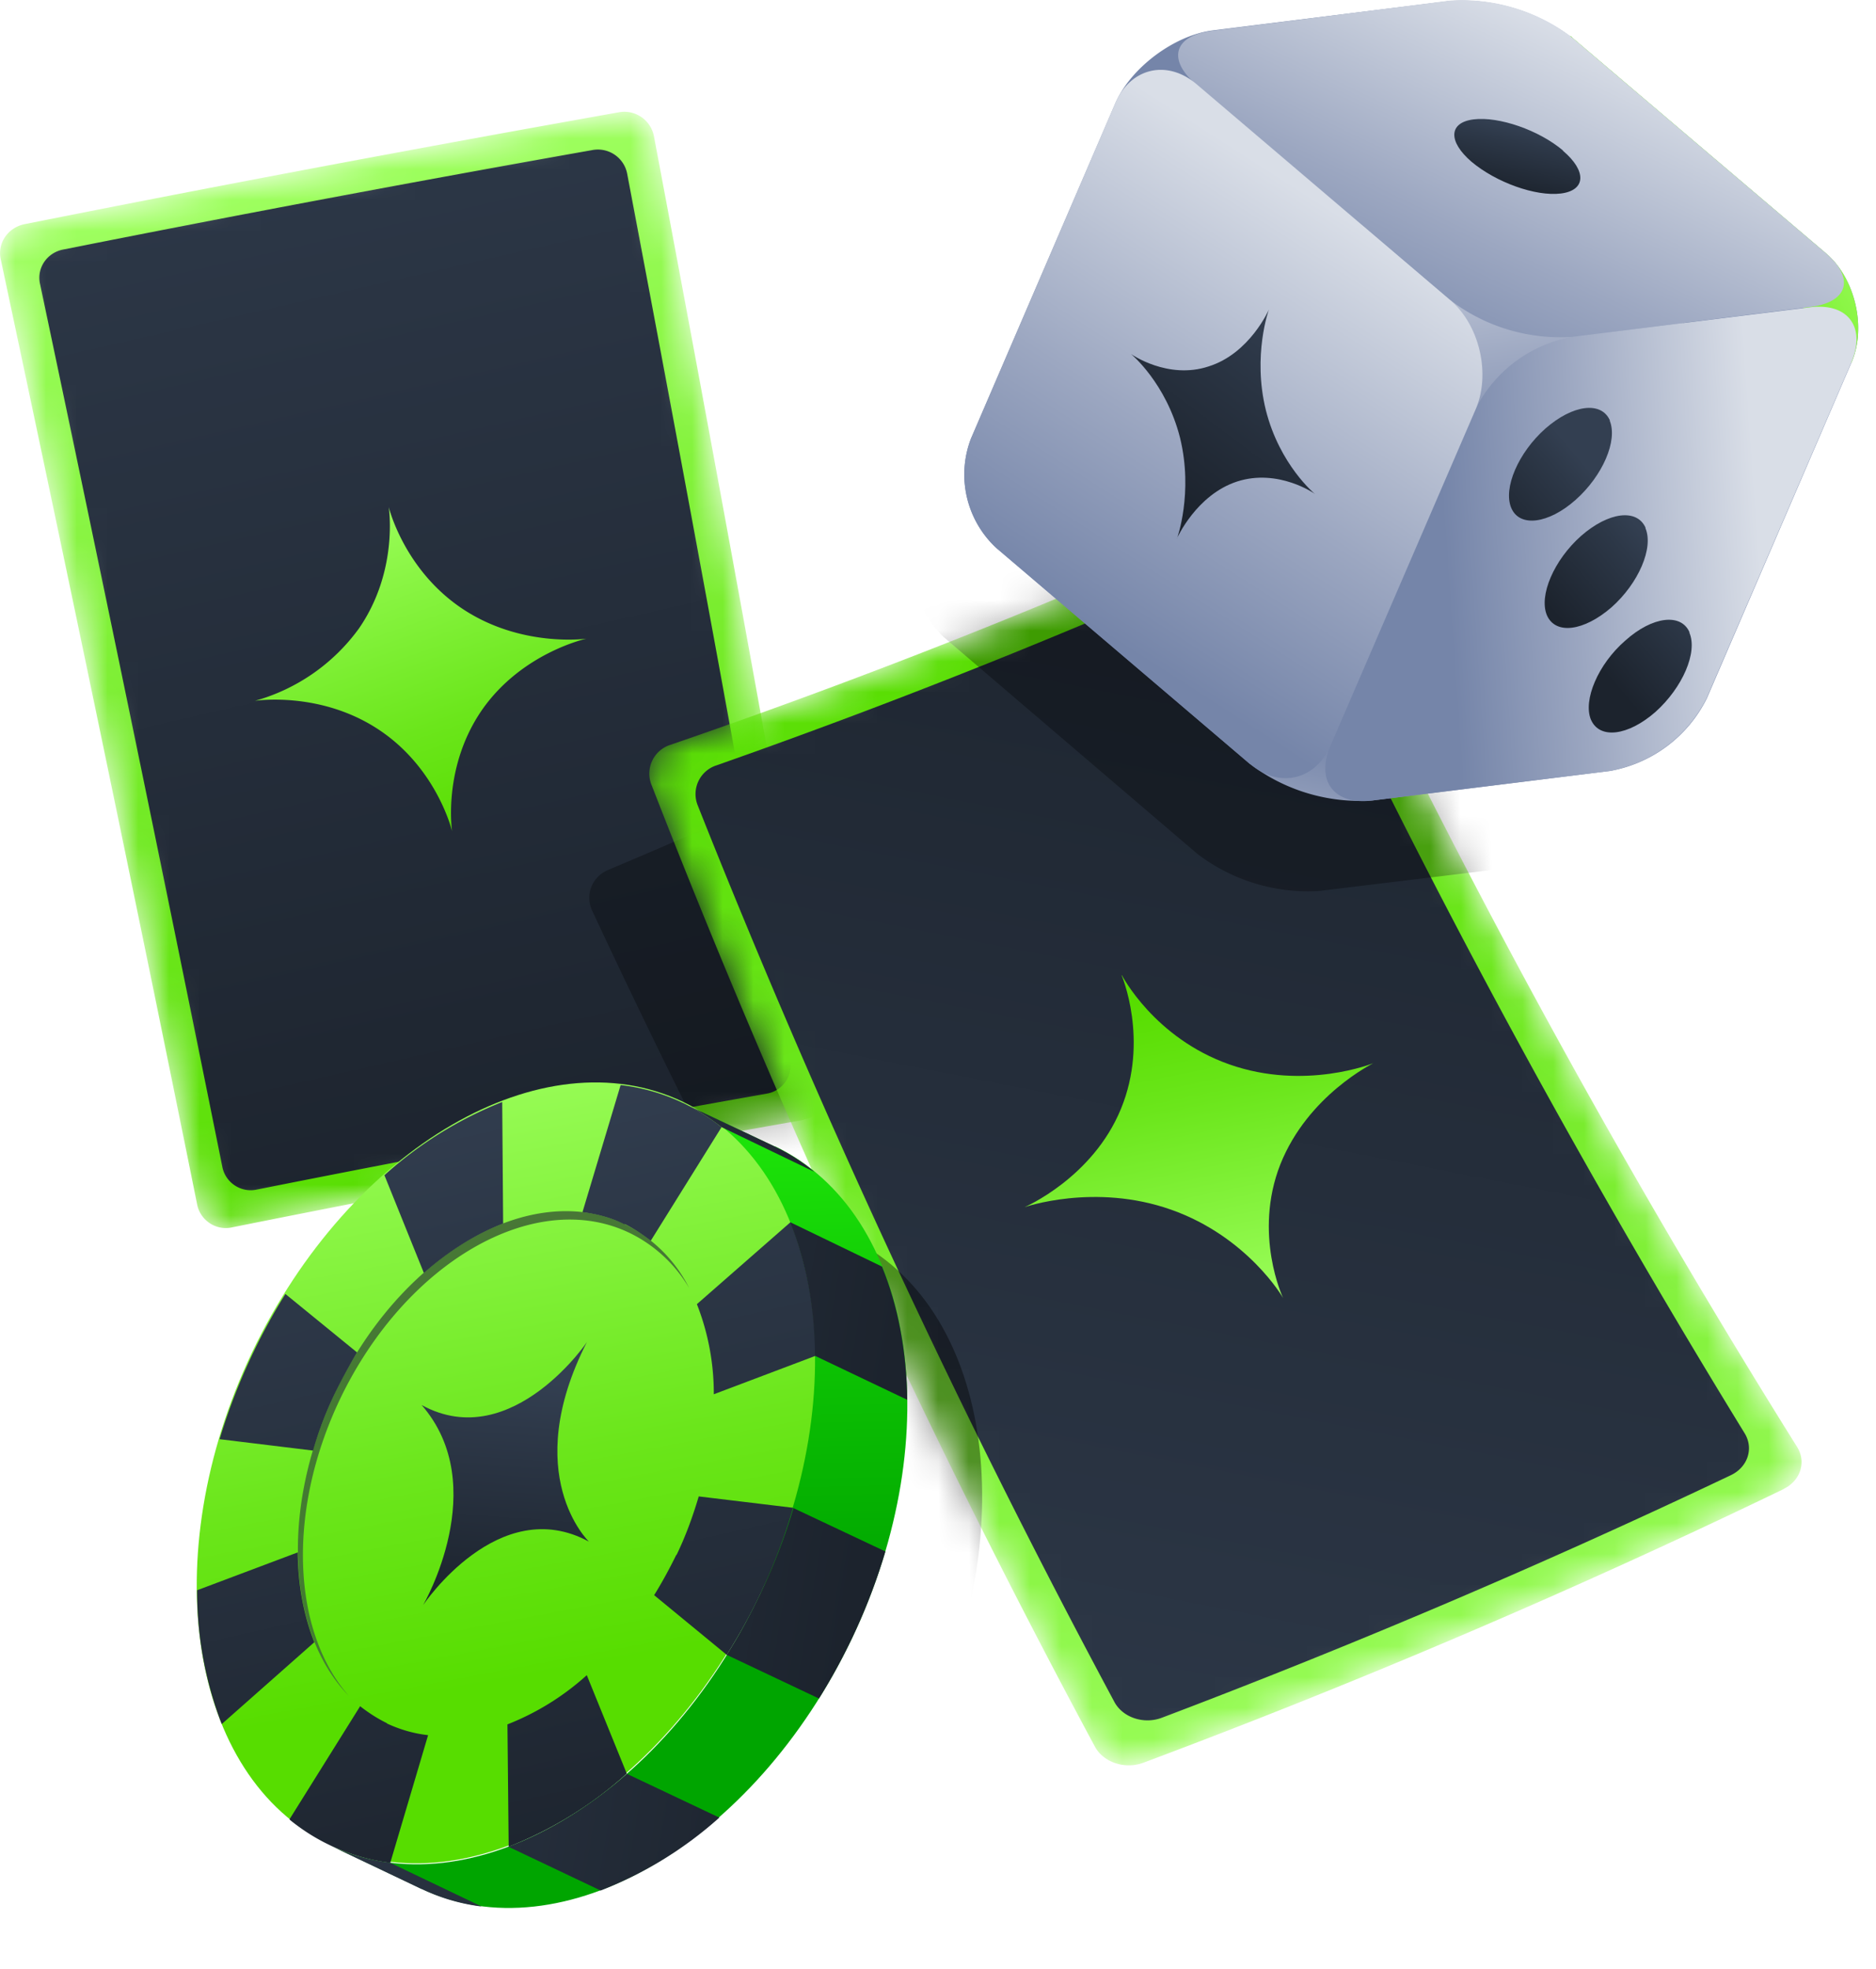 <svg xmlns="http://www.w3.org/2000/svg" viewBox="0 0 61 64" fill="none">
  <mask id="a" width="27" height="37" x="0" y="3" maskUnits="userSpaceOnUse" style="mask-type:luminance">
    <path fill="#fff" d="M26.14 36.4a785.95 785.95 0 0 0-18.62 3.5c-.51.1-1.01-.24-1.11-.75C4.34 28.9 2.2 18.65.02 8.41c-.1-.51.23-1 .76-1.12C7.2 6.01 13.65 4.8 20.12 3.65a.98.98 0 0 1 1.14.76 2538.5 2538.5 0 0 1 5.64 30.9c.1.5-.25.99-.76 1.08Z"/>
  </mask>
  <g mask="url(#a)">
    <path fill="url(#b)" d="M26.14 36.4a785.95 785.95 0 0 0-18.62 3.5c-.51.1-1.01-.24-1.11-.75C4.34 28.9 2.2 18.65.02 8.41c-.1-.51.23-1 .76-1.12C7.2 6.01 13.65 4.8 20.12 3.65a.98.98 0 0 1 1.14.76 2538.5 2538.5 0 0 1 5.64 30.9c.1.5-.25.99-.76 1.08Z"/>
    <path fill="url(#c)" d="M24.92 35.55a808 808 0 0 0-16.59 3.12c-.5.1-1-.23-1.1-.74C5.3 28.35 3.32 18.78 1.3 9.22c-.11-.51.23-1.01.76-1.11a830.61 830.61 0 0 1 17.19-3.23.97.97 0 0 1 1.14.75c1.82 9.6 3.6 19.22 5.3 28.84.1.5-.25 1-.77 1.08Z" style="mix-blend-mode:multiply"/>
    <path fill="url(#d)" d="M12.64 16.48s.33 2.07-.97 3.95a6.25 6.25 0 0 1-3.38 2.35s2.12-.33 4.03.94c1.9 1.26 2.38 3.3 2.38 3.3s-.32-2.07.97-3.94c1.3-1.87 3.4-2.32 3.4-2.32s-2.12.3-4.03-.97c-1.91-1.27-2.4-3.31-2.4-3.31Z"/>
    <path fill="#000" d="M57.5 50.04a247.36 247.36 0 0 1-20.2 10.24c-.58.27-1.3.07-1.6-.42a280.82 280.82 0 0 1-16.45-30.27c-.23-.51 0-1.1.54-1.32 6.42-2.7 12.6-5.65 18.54-8.83a1 1 0 0 1 1.36.4 273.27 273.27 0 0 0 18.15 28.8c.33.46.18 1.09-.35 1.39Z" opacity=".3" style="mix-blend-mode:multiply"/>
  </g>
  <mask id="e" width="38" height="42" x="21" y="16" maskUnits="userSpaceOnUse" style="mask-type:luminance">
    <path fill="#fff" d="M58 48.4a247.87 247.87 0 0 1-20.83 8.9c-.6.22-1.3-.02-1.57-.53A280.86 280.86 0 0 1 21.18 25.5a.98.98 0 0 1 .62-1.29c6.58-2.26 12.94-4.8 19.08-7.59.5-.23 1.1 0 1.33.5a273.7 273.7 0 0 0 16.23 29.92c.3.49.1 1.1-.45 1.36Z"/>
  </mask>
  <g mask="url(#e)">
    <path fill="url(#f)" d="M58 48.4a247.87 247.87 0 0 1-20.83 8.9c-.6.22-1.3-.02-1.57-.53A280.86 280.86 0 0 1 21.18 25.5a.98.98 0 0 1 .62-1.29c6.58-2.26 12.94-4.8 19.08-7.59.5-.23 1.1 0 1.33.5a273.7 273.7 0 0 0 16.23 29.92c.3.49.1 1.1-.45 1.36Z"/>
    <path fill="url(#g)" d="M56.28 47.95a246.55 246.55 0 0 1-18.49 7.88c-.59.23-1.29 0-1.56-.52a280.86 280.86 0 0 1-13.55-29.15.98.98 0 0 1 .61-1.28 217.97 217.97 0 0 0 17.03-6.8c.51-.22 1.11 0 1.34.5 4.4 9.49 9.44 18.84 15.07 28.01.3.49.1 1.1-.45 1.36Z" style="mix-blend-mode:multiply"/>
    <path fill="url(#h)" d="M36.47 31.7s.9 2.1-.02 4.34c-.92 2.25-3.14 3.2-3.14 3.2s2.28-.8 4.77.08c2.49.88 3.64 2.86 3.64 2.87 0 0-.98-2.07-.09-4.34.9-2.26 3.02-3.28 3.02-3.29 0 0-2.22.9-4.67.04-2.45-.86-3.5-2.9-3.5-2.9Z"/>
    <path fill="#000" d="M42.91 28.96a5.93 5.93 0 0 1-3.97-1.2l-8.24-7.04a3.26 3.26 0 0 1-.82-3.55L34.6 6.26a4.4 4.4 0 0 1 3.15-2.35l7.74-.95c1.23-.15 3.02.4 3.97 1.2l8.24 7.05c.95.8 1.32 2.4.82 3.55l-4.73 10.9a4.39 4.39 0 0 1-3.15 2.36l-7.74.94Z" opacity=".3" style="mix-blend-mode:multiply"/>
    <path fill="#000" d="m16.14 64.37-2.99-1.42c-4.55-2.17-5.67-9.33-2.5-16 3.18-6.66 9.44-10.3 14-8.13l2.98 1.42c4.56 2.17 5.67 9.33 2.5 16-3.17 6.65-9.44 10.3-14 8.13Z" opacity=".4" style="mix-blend-mode:multiply"/>
  </g>
  <path fill="url(#i)" d="m25.2 37.27-3-1.42s5.68 9.33 2.5 15.99c-3.16 6.65-9.42 10.29-13.97 8.14l2.97 1.41c4.56 2.17 10.82-1.47 14-8.13 3.17-6.66 2.05-13.82-2.5-16v.01Z"/>
  <path fill="url(#j)" d="M24.7 51.8c3.17-6.66 2.05-13.82-2.5-15.99-4.56-2.17-10.82 1.48-14 8.14-3.17 6.66-2.05 13.82 2.5 15.99 4.56 2.17 10.82-1.47 14-8.14Z"/>
  <path fill="url(#k)" d="M20.46 40.07c-3.08-1.47-7.28.96-9.41 5.42-1.74 3.66-1.54 7.55.29 9.63-1.98-2.03-2.25-6.06-.44-9.86 2.13-4.48 6.35-6.93 9.41-5.47a4.6 4.6 0 0 1 2.1 2.08 4.55 4.55 0 0 0-1.95-1.8Z" opacity=".6" style="mix-blend-mode:multiply"/>
  <g style="mix-blend-mode:multiply">
    <path fill="url(#l)" d="m22.65 42.4 3.05-2.67c.52 1.28.8 2.75.82 4.34l-3.31 1.25a7.95 7.95 0 0 0-.55-2.93Z"/>
    <path fill="url(#m)" d="M10.9 45.27c-.3.62-.54 1.25-.72 1.88l-3.04-.37a19.68 19.68 0 0 1 2.14-4.72l2.33 1.9c-.25.42-.49.86-.71 1.31Z"/>
    <path fill="url(#n)" d="M20.31 39.8c-.43-.22-.9-.34-1.37-.4l1.24-4.13a6.38 6.38 0 0 1 3.28 1.37l-2.3 3.69c-.26-.2-.54-.39-.84-.54h-.01Z"/>
    <path fill="url(#o)" d="M13.78 41.37 12.5 38.2a12.69 12.69 0 0 1 3.83-2.38l.03 3.95c-.88.34-1.75.88-2.57 1.6Z"/>
    <path fill="url(#p)" d="m10.22 53.38-3.01 2.66a11.92 11.92 0 0 1-.8-4.35l3.27-1.23c.01 1.07.2 2.06.54 2.92Z"/>
    <path fill="url(#q)" d="M12.58 56.02c.43.2.88.33 1.34.38l-1.23 4.15a6.41 6.41 0 0 1-3.28-1.41l2.3-3.68c.27.21.56.4.87.55Z"/>
    <path fill="url(#r)" d="M22 50.54c.3-.62.53-1.26.72-1.9l3.07.37a18.87 18.87 0 0 1-2.16 4.78l-2.36-1.94c.26-.42.5-.86.72-1.31Z"/>
    <path fill="url(#s)" d="m16.54 60.03-.04-3.98a8.44 8.44 0 0 0 2.58-1.6l1.3 3.2a12.65 12.65 0 0 1-3.85 2.38Z"/>
  </g>
  <g style="mix-blend-mode:multiply">
    <path fill="url(#t)" d="m20.18 35.27.39.06a9.77 9.77 0 0 0-.4-.06Z"/>
    <path fill="url(#u)" d="m25.7 39.73 2.98 1.44c.52 1.27.8 2.75.82 4.33l-3-1.43c-.01-1.59-.29-3.06-.81-4.34Z"/>
    <path fill="url(#v)" d="m22.2 35.85 3 1.42c.46.22.9.5 1.28.82l-3.03-1.46c-.38-.3-.8-.57-1.24-.78Z"/>
    <path fill="url(#w)" d="m13.7 61.4-2.98-1.42c.62.3 1.29.49 1.97.57l2.97 1.42a6.31 6.31 0 0 1-1.95-.57Z"/>
    <path fill="url(#x)" d="m9.88 59.49.3.2-.3-.2Z"/>
    <path fill="url(#y)" d="m19.53 61.45-2.99-1.42c1.32-.5 2.63-1.3 3.85-2.37l3 1.42a12.65 12.65 0 0 1-3.86 2.37Z"/>
    <path fill="url(#z)" d="M24.71 51.84c.45-.94.81-1.88 1.09-2.82l2.99 1.41a19.54 19.54 0 0 1-2.16 4.78l-3-1.42c.4-.61.75-1.27 1.08-1.95Z"/>
  </g>
  <path fill="url(#A)" d="M13.76 52.17s2.45-3.66 5.39-2.06c0 0-2.27-2.17-.06-6.5.14-.18-2.41 3.69-5.38 2.06 2.3 2.64.05 6.5.05 6.5Z" style="mix-blend-mode:multiply"/>
  <path fill="url(#B)" d="M44.62 26.02a5.92 5.92 0 0 1-3.98-1.19l-8.25-7.02a3.26 3.26 0 0 1-.82-3.55l4.7-10.91c.5-1.15 1.91-2.2 3.15-2.36l7.73-.96a5.92 5.92 0 0 1 3.97 1.2l8.26 7.01c.94.81 1.32 2.4.82 3.55L55.5 22.7a4.37 4.37 0 0 1-3.15 2.36l-7.73.96Z"/>
  <path fill="url(#C)" d="M49.78 17.97c-1.24.16-1.63-.63-2.58-1.44l-.38-.66c-.95-.8-2.8-3.02-2.32-4.17l.03-3.08c.5-1.14-1.68-1-.44-1.15l4.43-3.18c1.24-.15 3.45 1.7 4.4 2.51l.75 2.44c.95.81 2.36 3.07 1.87 4.22.16 1.25-2.23 4.19-3.46 4.34l-2.3.18v-.01Z"/>
  <path fill="url(#D)" d="m51.12 1.22 8.26 7.02c.94.8 1.32 2.4.82 3.55 0 0-10.03-11.38-9.08-10.58Z"/>
  <path fill="url(#E)" d="M43.27 24.22c-.5 1.15.1 1.96 1.35 1.8l7.73-.96a4.4 4.4 0 0 0 3.14-2.36l4.7-10.9c.5-1.16-.1-1.97-1.34-1.81l-7.73.96a4.4 4.4 0 0 0-3.15 2.36l-4.7 10.9Z"/>
  <path fill="url(#F)" d="M47.15 9.75a5.9 5.9 0 0 0 3.97 1.2l7.73-.97c1.24-.15 1.47-.93.53-1.74l-8.26-7.02a5.9 5.9 0 0 0-3.97-1.2L39.42 1c-1.24.15-1.48.93-.53 1.74l8.26 7.02Z"/>
  <path fill="url(#G)" d="M40.65 24.83c.94.81 2.13.53 2.62-.61l4.71-10.91c.5-1.15.13-2.75-.83-3.56L38.9 2.73c-.95-.8-2.13-.53-2.63.61l-4.7 10.92a3.26 3.26 0 0 0 .82 3.54l8.25 7.03Z"/>
  <path fill="url(#H)" d="M50.82 4.9c.78.66.75 1.29-.07 1.39-.82.1-2.1-.36-2.9-1.03-.77-.66-.75-1.28.07-1.38.82-.1 2.12.35 2.9 1.01" style="mix-blend-mode:multiply"/>
  <g style="mix-blend-mode:multiply">
    <path fill="url(#I)" d="M54.93 20.56c.28.64-.22 1.79-1.1 2.58-.89.78-1.82.9-2.1.25-.26-.63.23-1.8 1.12-2.57.88-.79 1.82-.9 2.09-.26Z"/>
    <path fill="url(#J)" d="M53.5 17.16c.28.64-.22 1.8-1.1 2.58-.9.78-1.82.9-2.1.26-.27-.64.23-1.8 1.11-2.58.89-.78 1.82-.9 2.1-.26Z"/>
  </g>
  <path fill="url(#K)" d="M52.34 13.67c.27.65-.23 1.8-1.11 2.58-.88.78-1.82.9-2.09.26-.27-.64.23-1.8 1.11-2.58.89-.78 1.82-.9 2.1-.26h-.01Z" style="mix-blend-mode:multiply"/>
  <path fill="url(#L)" d="M38.27 17.5s.63-1.42 1.96-1.85c1.34-.43 2.53.4 2.53.41 0 0-1.15-.94-1.6-2.73-.44-1.78.1-3.27.1-3.27s-.62 1.43-1.96 1.85c-1.33.44-2.52-.4-2.52-.4s1.14.94 1.59 2.72c.44 1.8-.1 3.28-.1 3.28Z" style="mix-blend-mode:multiply"/>
  <defs>
    <linearGradient id="b" x1="10.4" x2="17.54" y1="5.57" y2="39.04" gradientUnits="userSpaceOnUse">
      <stop stop-color="#9EFF5F"/>
      <stop offset=".67" stop-color="#6BE61B"/>
      <stop offset="1" stop-color="#57DD00"/>
    </linearGradient>
    <linearGradient id="c" x1="7.33" x2="17.91" y1="-6.72" y2="39.67" gradientUnits="userSpaceOnUse">
      <stop stop-color="#333F51"/>
      <stop offset=".22" stop-color="#2D3848"/>
      <stop offset="1" stop-color="#1C232D"/>
    </linearGradient>
    <linearGradient id="d" x1="11.67" x2="15.63" y1="15.97" y2="27.25" gradientUnits="userSpaceOnUse">
      <stop stop-color="#9EFF5F"/>
      <stop offset=".67" stop-color="#6BE61B"/>
      <stop offset="1" stop-color="#57DD00"/>
    </linearGradient>
    <linearGradient id="f" x1="44.88" x2="35.94" y1="59.4" y2="18.69" gradientUnits="userSpaceOnUse">
      <stop stop-color="#9EFF5F"/>
      <stop offset=".67" stop-color="#6BE61B"/>
      <stop offset="1" stop-color="#57DD00"/>
    </linearGradient>
    <linearGradient id="g" x1="32.76" x2="44.11" y1="71.99" y2="14.02" gradientUnits="userSpaceOnUse">
      <stop stop-color="#333F51"/>
      <stop offset=".22" stop-color="#2D3848"/>
      <stop offset="1" stop-color="#1C232D"/>
    </linearGradient>
    <linearGradient id="h" x1="40.18" x2="38.02" y1="42.86" y2="32.39" gradientUnits="userSpaceOnUse">
      <stop stop-color="#9EFF5F"/>
      <stop offset=".67" stop-color="#6BE61B"/>
      <stop offset="1" stop-color="#57DD00"/>
    </linearGradient>
    <linearGradient id="i" x1="19.79" x2="20.1" y1="35.47" y2="52.01" gradientUnits="userSpaceOnUse">
      <stop stop-color="#20EA0A"/>
      <stop offset=".57" stop-color="#0CC003"/>
      <stop offset="1" stop-color="#00A500"/>
    </linearGradient>
    <linearGradient id="j" x1="13.8" x2="17.7" y1="33.68" y2="54.43" gradientUnits="userSpaceOnUse">
      <stop stop-color="#9EFF5F"/>
      <stop offset=".67" stop-color="#6BE61B"/>
      <stop offset="1" stop-color="#57DD00"/>
    </linearGradient>
    <linearGradient id="k" x1="17.46" x2="14.48" y1="53.38" y2="39.25" gradientUnits="userSpaceOnUse">
      <stop stop-color="#333F51"/>
      <stop offset=".22" stop-color="#2D3848"/>
      <stop offset="1" stop-color="#1C232D"/>
    </linearGradient>
    <linearGradient id="l" x1="22.37" x2="28.56" y1="33.1" y2="60.48" gradientUnits="userSpaceOnUse">
      <stop stop-color="#333F51"/>
      <stop offset=".22" stop-color="#2D3848"/>
      <stop offset="1" stop-color="#1C232D"/>
    </linearGradient>
    <linearGradient id="m" x1="7.23" x2="13.41" y1="35.92" y2="63.3" gradientUnits="userSpaceOnUse">
      <stop stop-color="#333F51"/>
      <stop offset=".22" stop-color="#2D3848"/>
      <stop offset="1" stop-color="#1C232D"/>
    </linearGradient>
    <linearGradient id="n" x1="20.12" x2="26.31" y1="33.35" y2="60.73" gradientUnits="userSpaceOnUse">
      <stop stop-color="#333F51"/>
      <stop offset=".22" stop-color="#2D3848"/>
      <stop offset="1" stop-color="#1C232D"/>
    </linearGradient>
    <linearGradient id="o" x1="13.74" x2="19.92" y1="34.11" y2="61.49" gradientUnits="userSpaceOnUse">
      <stop stop-color="#333F51"/>
      <stop offset=".22" stop-color="#2D3848"/>
      <stop offset="1" stop-color="#1C232D"/>
    </linearGradient>
    <linearGradient id="p" x1="4.54" x2="10.73" y1="36.32" y2="63.7" gradientUnits="userSpaceOnUse">
      <stop stop-color="#333F51"/>
      <stop offset=".22" stop-color="#2D3848"/>
      <stop offset="1" stop-color="#1C232D"/>
    </linearGradient>
    <linearGradient id="q" x1="6.79" x2="12.97" y1="36.27" y2="63.64" gradientUnits="userSpaceOnUse">
      <stop stop-color="#333F51"/>
      <stop offset=".22" stop-color="#2D3848"/>
      <stop offset="1" stop-color="#1C232D"/>
    </linearGradient>
    <linearGradient id="r" x1="19.62" x2="25.81" y1="33.18" y2="60.56" gradientUnits="userSpaceOnUse">
      <stop stop-color="#333F51"/>
      <stop offset=".22" stop-color="#2D3848"/>
      <stop offset="1" stop-color="#1C232D"/>
    </linearGradient>
    <linearGradient id="s" x1="12.92" x2="19.11" y1="34.39" y2="61.77" gradientUnits="userSpaceOnUse">
      <stop stop-color="#333F51"/>
      <stop offset=".22" stop-color="#2D3848"/>
      <stop offset="1" stop-color="#1C232D"/>
    </linearGradient>
    <linearGradient id="t" x1="6.83" x2="30.25" y1="33.01" y2="36.96" gradientUnits="userSpaceOnUse">
      <stop stop-color="#333F51"/>
      <stop offset=".22" stop-color="#2D3848"/>
      <stop offset="1" stop-color="#1C232D"/>
    </linearGradient>
    <linearGradient id="u" x1="5.83" x2="29.25" y1="38.95" y2="42.9" gradientUnits="userSpaceOnUse">
      <stop stop-color="#333F51"/>
      <stop offset=".22" stop-color="#2D3848"/>
      <stop offset="1" stop-color="#1C232D"/>
    </linearGradient>
    <linearGradient id="v" x1="6.67" x2="30.09" y1="33.99" y2="37.94" gradientUnits="userSpaceOnUse">
      <stop stop-color="#333F51"/>
      <stop offset=".22" stop-color="#2D3848"/>
      <stop offset="1" stop-color="#1C232D"/>
    </linearGradient>
    <linearGradient id="w" x1="2.42" x2="25.85" y1="59.16" y2="63.11" gradientUnits="userSpaceOnUse">
      <stop stop-color="#333F51"/>
      <stop offset=".22" stop-color="#2D3848"/>
      <stop offset="1" stop-color="#1C232D"/>
    </linearGradient>
    <linearGradient id="x" x1="2.56" x2="25.99" y1="58.33" y2="62.28" gradientUnits="userSpaceOnUse">
      <stop stop-color="#333F51"/>
      <stop offset=".22" stop-color="#2D3848"/>
      <stop offset="1" stop-color="#1C232D"/>
    </linearGradient>
    <linearGradient id="y" x1="2.84" x2="26.26" y1="56.67" y2="60.62" gradientUnits="userSpaceOnUse">
      <stop stop-color="#333F51"/>
      <stop offset=".22" stop-color="#2D3848"/>
      <stop offset="1" stop-color="#1C232D"/>
    </linearGradient>
    <linearGradient id="z" x1="4.23" x2="27.66" y1="48.41" y2="52.36" gradientUnits="userSpaceOnUse">
      <stop stop-color="#333F51"/>
      <stop offset=".22" stop-color="#2D3848"/>
      <stop offset="1" stop-color="#1C232D"/>
    </linearGradient>
    <linearGradient id="A" x1="16.64" x2="16.13" y1="44.85" y2="52.16" gradientUnits="userSpaceOnUse">
      <stop stop-color="#333F51"/>
      <stop offset=".22" stop-color="#2D3848"/>
      <stop offset="1" stop-color="#1C232D"/>
    </linearGradient>
    <linearGradient id="B" x1="41.77" x2="43.43" y1="31.48" y2="24.04" gradientUnits="userSpaceOnUse">
      <stop stop-color="#D9DEE7"/>
      <stop offset=".58" stop-color="#9CA7C1"/>
      <stop offset="1" stop-color="#7585A9"/>
    </linearGradient>
    <linearGradient id="C" x1="49.16" x2="50.36" y1="5.85" y2="15.93" gradientUnits="userSpaceOnUse">
      <stop stop-color="#D9DEE7"/>
      <stop offset=".58" stop-color="#9CA7C1"/>
      <stop offset="1" stop-color="#7585A9"/>
    </linearGradient>
    <linearGradient id="D" x1="59.13" x2="51.65" y1="4.35" y2="8.89" gradientUnits="userSpaceOnUse">
      <stop stop-color="#9EFF5F"/>
      <stop offset=".67" stop-color="#6BE61B"/>
      <stop offset="1" stop-color="#57DD00"/>
    </linearGradient>
    <linearGradient id="E" x1="57.19" x2="47.03" y1="17.62" y2="18.33" gradientUnits="userSpaceOnUse">
      <stop stop-color="#D9DEE7"/>
      <stop offset=".58" stop-color="#9CA7C1"/>
      <stop offset="1" stop-color="#7585A9"/>
    </linearGradient>
    <linearGradient id="F" x1="51.25" x2="45.75" y1="1.09" y2="12.53" gradientUnits="userSpaceOnUse">
      <stop stop-color="#D9DEE7"/>
      <stop offset=".58" stop-color="#9CA7C1"/>
      <stop offset="1" stop-color="#7585A9"/>
    </linearGradient>
    <linearGradient id="G" x1="43.98" x2="35.53" y1="7.23" y2="20.39" gradientUnits="userSpaceOnUse">
      <stop stop-color="#D9DEE7"/>
      <stop offset=".58" stop-color="#9CA7C1"/>
      <stop offset="1" stop-color="#7585A9"/>
    </linearGradient>
    <linearGradient id="H" x1="49.54" x2="49.07" y1="4.19" y2="6.26" gradientUnits="userSpaceOnUse">
      <stop stop-color="#333F51"/>
      <stop offset=".22" stop-color="#2D3848"/>
      <stop offset="1" stop-color="#1C232D"/>
    </linearGradient>
    <linearGradient id="I" x1="55.68" x2="52.7" y1="19.99" y2="22.51" gradientUnits="userSpaceOnUse">
      <stop stop-color="#333F51"/>
      <stop offset=".22" stop-color="#2D3848"/>
      <stop offset="1" stop-color="#1C232D"/>
    </linearGradient>
    <linearGradient id="J" x1="53.42" x2="50.43" y1="17.3" y2="19.82" gradientUnits="userSpaceOnUse">
      <stop stop-color="#333F51"/>
      <stop offset=".22" stop-color="#2D3848"/>
      <stop offset="1" stop-color="#1C232D"/>
    </linearGradient>
    <linearGradient id="K" x1="51.21" x2="48.23" y1="14.7" y2="17.21" gradientUnits="userSpaceOnUse">
      <stop stop-color="#333F51"/>
      <stop offset=".22" stop-color="#2D3848"/>
      <stop offset="1" stop-color="#1C232D"/>
    </linearGradient>
    <linearGradient id="L" x1="42.25" x2="38.01" y1="10.47" y2="16.13" gradientUnits="userSpaceOnUse">
      <stop stop-color="#333F51"/>
      <stop offset=".22" stop-color="#2D3848"/>
      <stop offset="1" stop-color="#1C232D"/>
    </linearGradient>
  </defs>
</svg>
